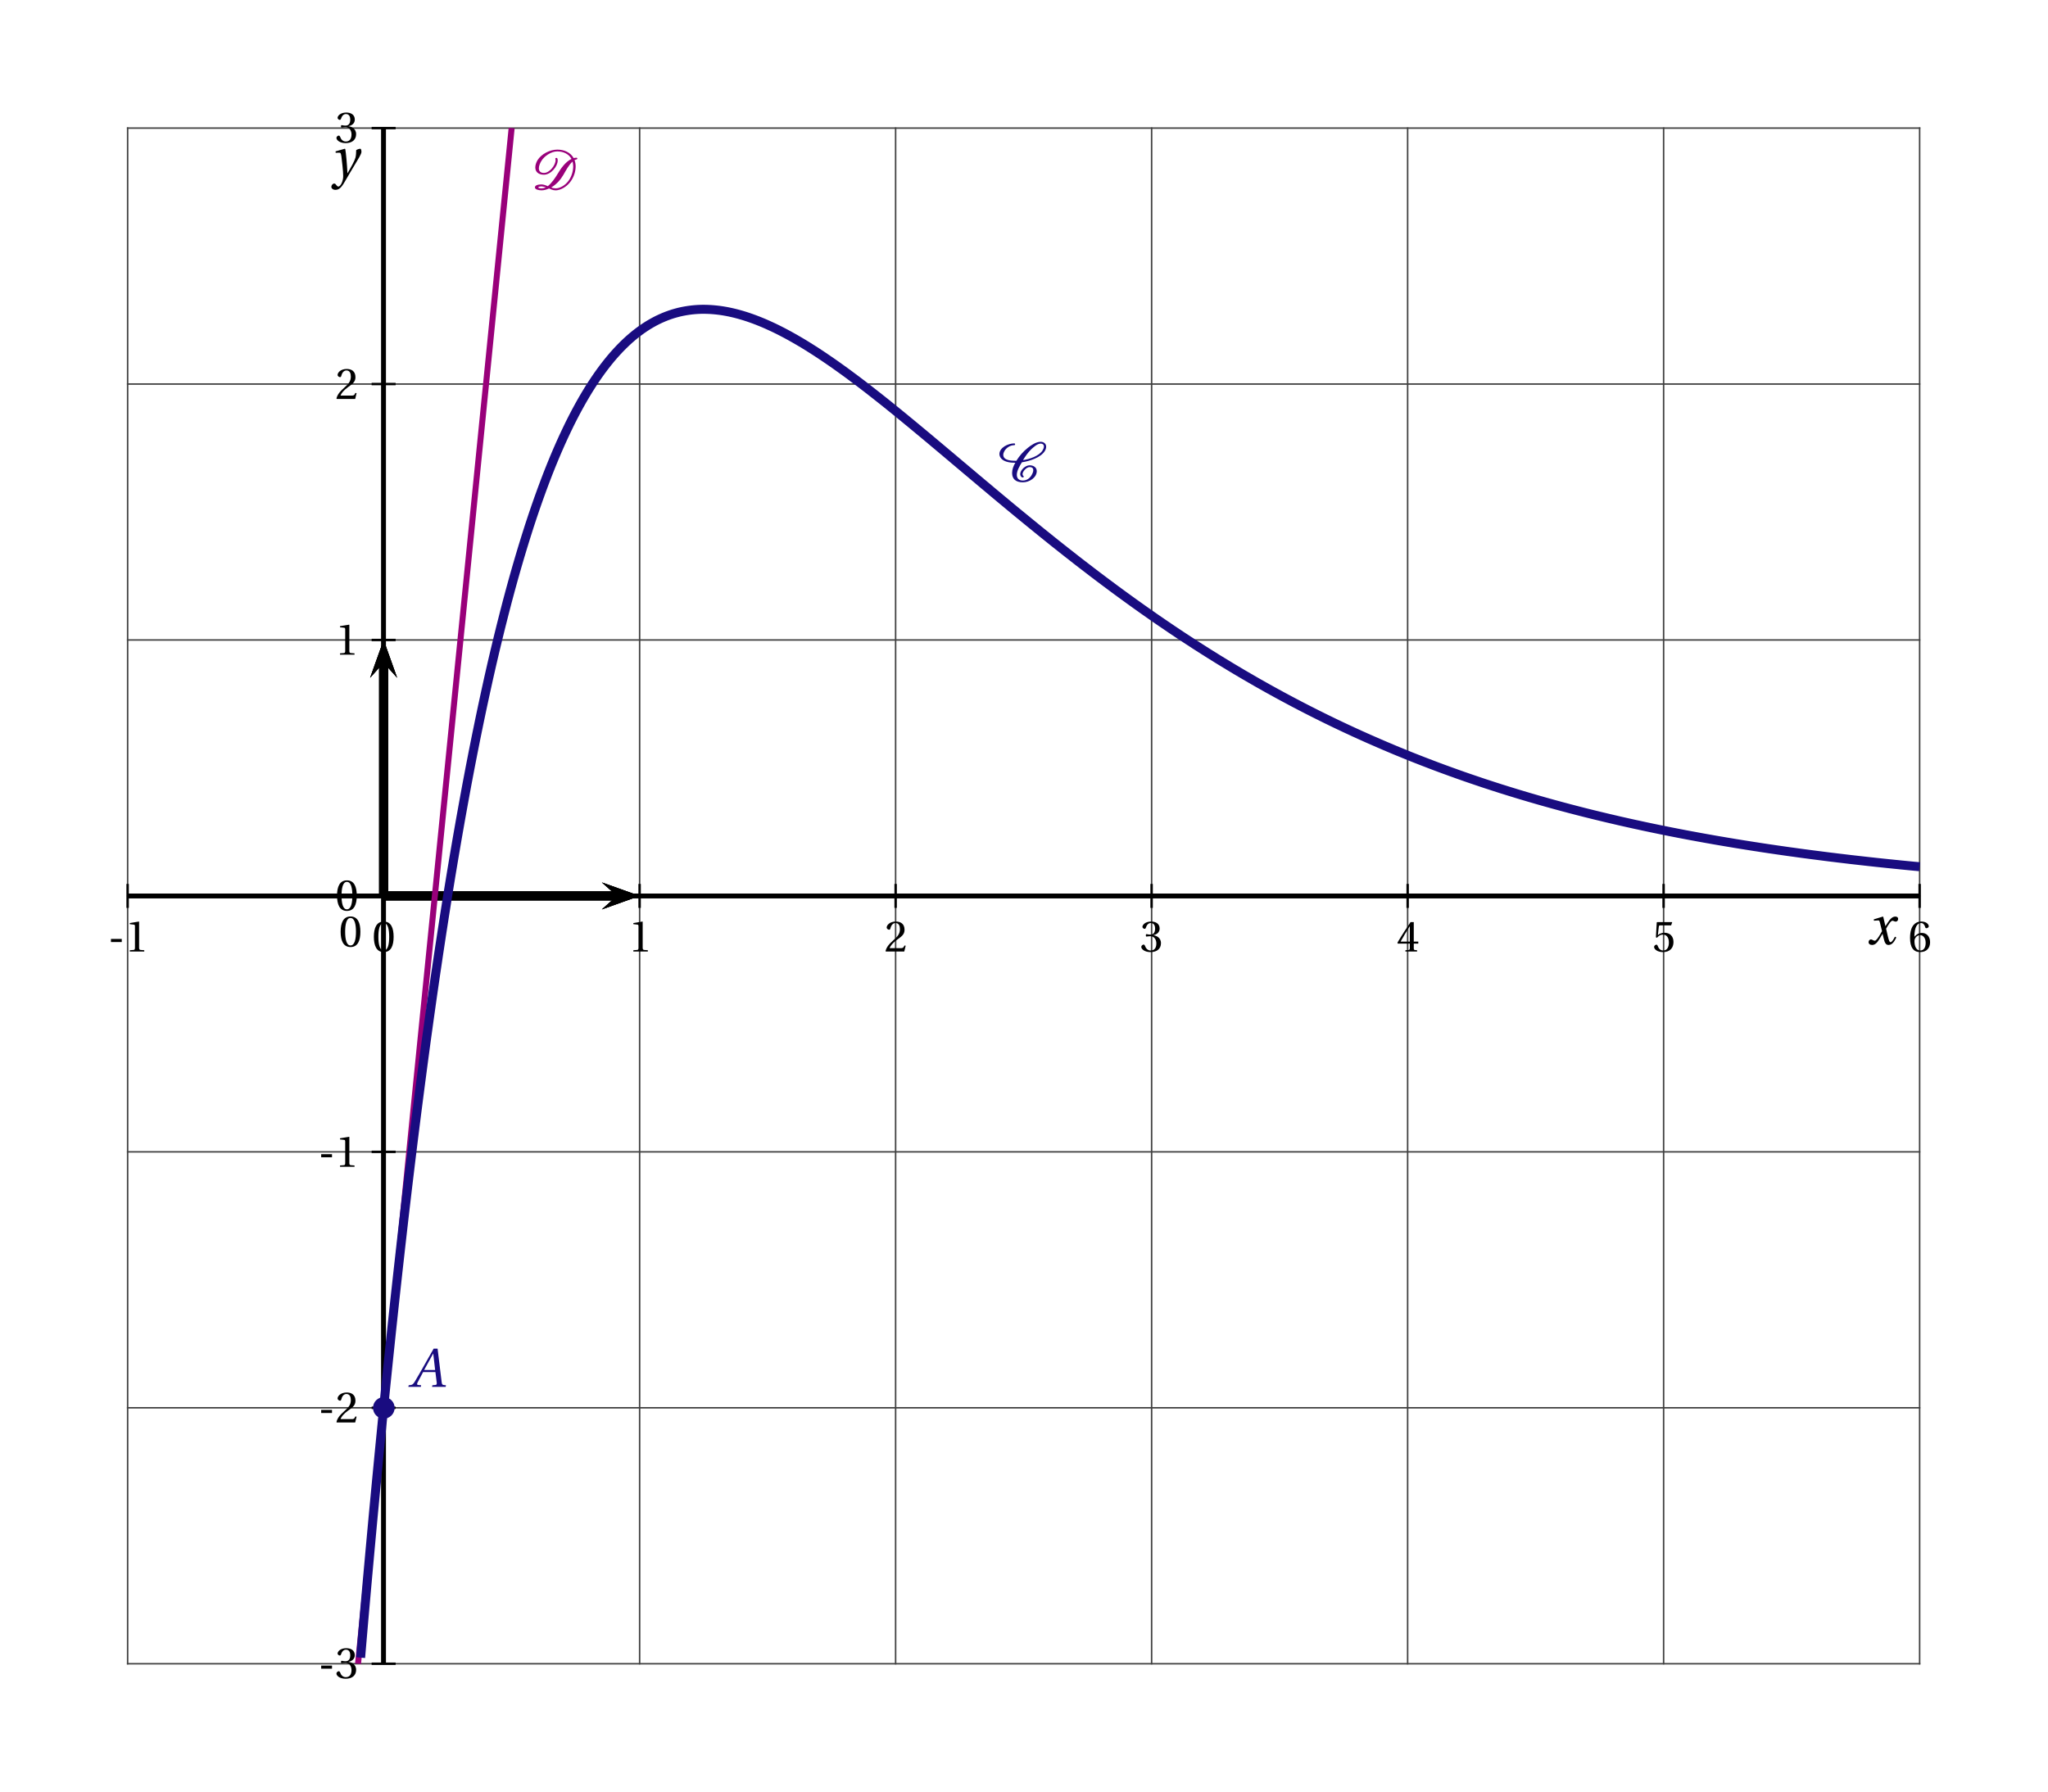<?xml version="1.0" encoding="UTF-8"?>
<svg xmlns="http://www.w3.org/2000/svg" xmlns:xlink="http://www.w3.org/1999/xlink" width="340.16" height="297.64" viewBox="0 0 340.16 297.64">
<defs>
<g>
<g id="glyph-0-0">
<path d="M 1.938 -4.734 C 2.641 -4.734 2.844 -3.641 2.844 -2.453 C 2.844 -1.25 2.641 -0.172 1.938 -0.172 C 1.25 -0.172 1.047 -1.25 1.047 -2.453 C 1.047 -3.641 1.25 -4.734 1.938 -4.734 Z M 1.938 -4.984 C 0.734 -4.984 0.297 -3.906 0.297 -2.453 C 0.297 -0.984 0.734 0.094 1.938 0.094 C 3.156 0.094 3.578 -0.984 3.578 -2.453 C 3.578 -3.906 3.156 -4.984 1.938 -4.984 Z M 1.938 -4.984 "/>
</g>
<g id="glyph-0-1">
<path d="M 3.203 0 L 3.203 -0.219 L 2.594 -0.266 C 2.438 -0.281 2.344 -0.344 2.344 -0.625 L 2.344 -4.938 L 2.312 -4.984 L 0.797 -4.734 L 0.797 -4.547 L 1.484 -4.469 C 1.609 -4.453 1.656 -4.391 1.656 -4.172 L 1.656 -0.625 C 1.656 -0.484 1.641 -0.391 1.594 -0.344 C 1.547 -0.297 1.5 -0.266 1.422 -0.266 L 0.797 -0.219 L 0.797 0 Z M 3.203 0 "/>
</g>
<g id="glyph-0-2">
<path d="M 3.547 -0.969 L 3.344 -1 C 3.188 -0.609 3.047 -0.562 2.75 -0.562 L 0.875 -0.562 C 1 -0.938 1.422 -1.453 2.109 -1.953 C 2.812 -2.469 3.359 -2.797 3.359 -3.609 C 3.359 -4.625 2.688 -4.984 1.906 -4.984 C 0.906 -4.984 0.391 -4.375 0.391 -4 C 0.391 -3.75 0.672 -3.625 0.797 -3.625 C 0.922 -3.625 0.969 -3.703 1 -3.828 C 1.125 -4.328 1.406 -4.734 1.859 -4.734 C 2.422 -4.734 2.594 -4.25 2.594 -3.719 C 2.594 -2.938 2.188 -2.484 1.547 -1.922 C 0.656 -1.141 0.344 -0.641 0.203 -0.078 L 0.266 0 L 3.312 0 Z M 3.547 -0.969 "/>
</g>
<g id="glyph-0-3">
<path d="M 0.953 -2.688 C 0.953 -2.562 0.984 -2.484 1.078 -2.484 C 1.172 -2.484 1.375 -2.547 1.719 -2.547 C 2.344 -2.547 2.703 -1.984 2.703 -1.344 C 2.703 -0.469 2.266 -0.172 1.75 -0.172 C 1.266 -0.172 0.953 -0.531 0.812 -0.953 C 0.766 -1.078 0.688 -1.156 0.594 -1.156 C 0.453 -1.156 0.203 -1.016 0.203 -0.75 C 0.203 -0.438 0.703 0.094 1.734 0.094 C 2.797 0.094 3.469 -0.453 3.469 -1.391 C 3.469 -2.359 2.625 -2.656 2.219 -2.703 L 2.219 -2.719 C 2.609 -2.797 3.25 -3.078 3.25 -3.812 C 3.25 -4.625 2.609 -4.984 1.828 -4.984 C 0.859 -4.984 0.391 -4.422 0.391 -4.109 C 0.391 -3.891 0.641 -3.766 0.75 -3.766 C 0.844 -3.766 0.906 -3.812 0.938 -3.906 C 1.094 -4.406 1.375 -4.734 1.781 -4.734 C 2.359 -4.734 2.5 -4.219 2.5 -3.797 C 2.5 -3.359 2.344 -2.812 1.719 -2.812 C 1.375 -2.812 1.172 -2.891 1.078 -2.891 C 0.984 -2.891 0.953 -2.812 0.953 -2.688 Z M 0.953 -2.688 "/>
</g>
<g id="glyph-0-4">
<path d="M 2.203 -1.312 L 2.203 -0.562 C 2.203 -0.312 2.125 -0.266 1.938 -0.25 L 1.469 -0.219 L 1.469 0 L 3.406 0 L 3.406 -0.219 L 3.078 -0.25 C 2.906 -0.266 2.859 -0.312 2.859 -0.562 L 2.859 -1.312 L 3.609 -1.312 L 3.609 -1.656 L 2.859 -1.656 L 2.859 -4.891 L 2.328 -4.891 C 1.641 -3.891 0.812 -2.609 0.141 -1.469 L 0.203 -1.312 Z M 0.672 -1.656 C 1.109 -2.453 1.625 -3.297 2.188 -4.188 L 2.203 -4.188 L 2.203 -1.656 Z M 0.672 -1.656 "/>
</g>
<g id="glyph-0-5">
<path d="M 3.125 -4.344 L 3.297 -4.844 L 3.266 -4.891 L 0.812 -4.891 L 0.734 -4.828 L 0.594 -2.375 L 0.766 -2.281 C 1.078 -2.641 1.375 -2.812 1.766 -2.812 C 2.25 -2.812 2.75 -2.469 2.75 -1.5 C 2.75 -0.734 2.453 -0.172 1.812 -0.172 C 1.297 -0.172 1.031 -0.547 0.891 -0.953 C 0.844 -1.062 0.781 -1.141 0.688 -1.141 C 0.531 -1.141 0.297 -0.984 0.297 -0.75 C 0.297 -0.406 0.812 0.094 1.766 0.094 C 2.969 0.094 3.516 -0.641 3.516 -1.578 C 3.516 -2.594 2.875 -3.125 2 -3.125 C 1.594 -3.125 1.172 -2.953 0.938 -2.734 L 0.922 -2.75 L 1.078 -4.125 C 1.109 -4.312 1.156 -4.344 1.297 -4.344 Z M 3.125 -4.344 "/>
</g>
<g id="glyph-0-6">
<path d="M 2 0.094 C 3.078 0.094 3.656 -0.578 3.656 -1.562 C 3.656 -2.562 3.016 -3.109 2.25 -3.094 C 1.703 -3.109 1.266 -2.703 1.062 -2.469 L 1.047 -2.469 C 1.062 -4.078 1.516 -4.734 2.172 -4.734 C 2.516 -4.734 2.75 -4.438 2.859 -4.016 C 2.875 -3.938 2.938 -3.875 3.047 -3.875 C 3.203 -3.875 3.438 -4 3.438 -4.203 C 3.438 -4.484 3.078 -4.984 2.203 -4.984 C 1.625 -4.984 1.203 -4.766 0.906 -4.406 C 0.578 -4.031 0.328 -3.328 0.328 -2.266 C 0.328 -0.688 0.891 0.094 2 0.094 Z M 2.016 -2.719 C 2.469 -2.719 2.922 -2.297 2.922 -1.453 C 2.922 -0.688 2.625 -0.172 2.016 -0.172 C 1.375 -0.172 1.062 -0.844 1.062 -1.734 C 1.062 -2.172 1.391 -2.719 2.016 -2.719 Z M 2.016 -2.719 "/>
</g>
<g id="glyph-0-7">
<path d="M 0.547 -2.094 L 0.547 -1.578 L 2.344 -1.578 L 2.344 -2.094 Z M 0.547 -2.094 "/>
</g>
<g id="glyph-1-0">
<path d="M 4.656 -1.266 C 4.438 -0.859 4.188 -0.359 3.922 -0.359 C 3.75 -0.359 3.672 -0.578 3.469 -1.391 L 3.188 -2.594 C 3.516 -3.188 3.984 -3.922 4.25 -3.922 C 4.328 -3.922 4.406 -3.891 4.5 -3.844 C 4.594 -3.812 4.688 -3.766 4.797 -3.766 C 5 -3.766 5.188 -3.969 5.188 -4.203 C 5.188 -4.5 4.984 -4.609 4.719 -4.609 C 4.234 -4.609 3.828 -4.172 3.5 -3.656 L 3.094 -3.031 L 3.078 -3.031 L 2.719 -4.562 L 2.656 -4.609 L 1.141 -4.141 L 1.172 -3.922 L 1.859 -3.969 C 2.031 -3.984 2.094 -3.938 2.188 -3.516 L 2.516 -2.188 L 2.266 -1.75 C 1.875 -1.078 1.531 -0.594 1.312 -0.594 C 1.219 -0.594 1.125 -0.641 1.047 -0.672 C 0.953 -0.719 0.828 -0.812 0.672 -0.812 C 0.438 -0.812 0.281 -0.578 0.281 -0.359 C 0.281 -0.094 0.5 0.109 0.875 0.109 C 1.5 0.109 1.859 -0.516 2.234 -1.125 L 2.594 -1.734 L 2.609 -1.734 L 2.781 -1.016 C 2.953 -0.281 3.125 0.109 3.594 0.109 C 4.266 0.109 4.609 -0.578 4.891 -1.141 Z M 4.656 -1.266 "/>
</g>
<g id="glyph-1-1">
<path d="M 0.656 -4.172 L 0.672 -3.938 L 1.297 -3.953 C 1.5 -3.969 1.547 -3.812 1.625 -3.328 C 1.719 -2.609 1.922 -0.859 1.922 -0.125 C 1.922 0.156 1.906 0.531 1.703 1.016 C 1.547 1.406 1.297 1.672 1.125 1.672 C 0.984 1.672 0.875 1.562 0.75 1.391 C 0.641 1.234 0.562 1.172 0.422 1.172 C 0.188 1.172 -0.047 1.453 -0.047 1.719 C -0.047 1.969 0.219 2.219 0.625 2.219 C 1.406 2.219 1.75 1.641 2.547 0.25 C 2.734 -0.062 3.281 -1.031 3.859 -1.969 C 4.375 -2.828 4.953 -3.719 4.953 -4.094 C 4.953 -4.406 4.859 -4.609 4.781 -4.609 C 4.609 -4.609 4.297 -4.531 4.078 -4.375 C 4.078 -4.047 4.062 -3.5 3.953 -3.109 C 3.812 -2.594 3.266 -1.609 2.656 -0.562 L 2.625 -0.562 C 2.562 -1.969 2.391 -3.891 2.266 -4.562 L 2.188 -4.609 Z M 0.656 -4.172 "/>
</g>
<g id="glyph-1-2">
<path d="M 5.984 0 L 6.031 -0.266 L 5.688 -0.297 C 5.406 -0.328 5.359 -0.453 5.312 -0.828 L 4.641 -6.344 L 3.984 -6.344 L 2.453 -3.641 C 1.984 -2.828 1.219 -1.453 0.875 -0.906 C 0.594 -0.438 0.438 -0.328 0.141 -0.297 L -0.156 -0.266 L -0.219 0 L 1.859 0 L 1.906 -0.266 L 1.406 -0.312 C 1.219 -0.328 1.203 -0.453 1.281 -0.656 C 1.594 -1.234 1.891 -1.828 2.234 -2.453 L 4.281 -2.453 L 4.5 -0.672 C 4.516 -0.406 4.453 -0.328 4.266 -0.312 L 3.781 -0.266 L 3.719 0 Z M 4.234 -2.797 L 2.406 -2.797 C 2.891 -3.703 3.406 -4.609 3.891 -5.5 L 3.922 -5.5 Z M 4.234 -2.797 "/>
</g>
<g id="glyph-2-0">
<path d="M -1.797 0 C -1.797 0.984 -0.984 1.797 0 1.797 C 0.984 1.797 1.797 0.984 1.797 0 C 1.797 -0.984 0.984 -1.797 0 -1.797 C -0.984 -1.797 -1.797 -0.984 -1.797 0 Z M -1.797 0 "/>
</g>
<g id="glyph-3-0">
<path d="M 6.844 -4.891 C 6.984 -4.953 7.312 -4.969 7.312 -5.141 C 7.312 -5.219 7.25 -5.281 7.156 -5.281 C 7.016 -5.281 6.844 -5.25 6.703 -5.219 C 6.156 -6.172 5.125 -6.625 3.984 -6.625 C 2.75 -6.625 1.328 -5.891 0.703 -4.875 C 0.5 -4.531 0.328 -4.078 0.328 -3.672 C 0.328 -2.875 0.922 -2.453 1.766 -2.453 C 2.906 -2.453 4.047 -3.828 4.047 -4.797 C 4.047 -4.922 4.047 -5.25 3.859 -5.25 C 3.766 -5.25 3.656 -5.219 3.656 -5.141 C 3.656 -5.047 3.703 -4.969 3.703 -4.891 C 3.703 -4.062 2.719 -2.75 1.766 -2.75 C 1.219 -2.75 0.922 -3.031 0.922 -3.516 C 0.922 -3.938 1.125 -4.391 1.344 -4.75 C 1.828 -5.547 2.953 -6.328 3.984 -6.328 C 4.969 -6.328 5.875 -5.922 6.344 -5.078 C 5.344 -4.609 4.562 -3.484 4.047 -2.609 C 3.641 -1.922 3.031 -1.047 2.406 -0.547 C 2.109 -0.688 1.672 -0.844 1.359 -0.844 C 0.828 -0.844 0.266 -0.719 0.266 -0.344 C 0.266 -0.016 0.844 0.141 1.375 0.141 C 1.766 0.141 2.234 0.016 2.609 -0.172 C 2.891 -0.062 3.203 0.141 3.703 0.141 C 3.969 0.141 4.219 0.078 4.453 0 C 6.109 -0.609 7.031 -2.312 7.031 -3.859 C 7.031 -4.203 6.969 -4.562 6.844 -4.891 Z M 6.516 -4.641 C 6.578 -4.391 6.625 -4.125 6.625 -3.859 C 6.625 -3.125 6.391 -2.156 5.812 -1.391 C 5.281 -0.703 4.453 -0.188 3.703 -0.188 C 3.469 -0.188 3.172 -0.25 2.984 -0.344 C 3.875 -0.875 4.531 -1.625 5.016 -2.469 C 5.453 -3.219 5.859 -4.031 6.516 -4.641 Z M 1.281 -0.516 C 1.531 -0.516 1.859 -0.438 2.078 -0.359 C 1.938 -0.266 1.547 -0.188 1.391 -0.188 C 1.156 -0.188 0.828 -0.234 0.828 -0.344 C 0.828 -0.469 1.172 -0.516 1.281 -0.516 Z M 1.281 -0.516 "/>
</g>
<g id="glyph-3-1">
<path d="M 4.031 -3.219 C 5.312 -3.406 7.156 -4 7.828 -5.078 C 7.969 -5.297 8.062 -5.562 8.062 -5.812 C 8.062 -6.297 7.672 -6.625 7.156 -6.625 C 6.375 -6.625 5.562 -6.062 5 -5.609 C 4.234 -5 3.609 -4.266 3.109 -3.469 C 2.281 -3.469 0.938 -3.5 0.938 -4.469 C 0.938 -4.672 1.016 -4.875 1.125 -5.078 C 1.438 -5.625 2.078 -6.062 2.766 -6.062 C 2.859 -6.062 2.906 -6.141 2.906 -6.219 C 2.906 -6.297 2.844 -6.359 2.766 -6.359 C 1.734 -6.359 0.297 -5.656 0.297 -4.578 C 0.297 -4.266 0.469 -3.938 0.719 -3.719 C 1.297 -3.234 2.172 -3.141 2.938 -3.141 C 2.625 -2.609 2.406 -2.047 2.406 -1.438 C 2.406 -0.438 3.031 0.109 4.188 0.109 C 5.312 0.109 6.5 -0.703 6.5 -1.75 C 6.5 -2.359 5.969 -2.719 5.312 -2.719 C 4.594 -2.719 3.75 -1.906 3.75 -1.25 C 3.75 -1.062 3.891 -0.703 4.172 -0.703 C 4.234 -0.703 4.344 -0.75 4.344 -0.828 C 4.344 -0.953 4.141 -0.969 4.141 -1.25 C 4.141 -1.703 4.797 -2.422 5.312 -2.422 C 5.688 -2.422 5.922 -2.266 5.922 -1.906 C 5.922 -1.594 5.766 -1.297 5.609 -1.031 C 5.312 -0.547 4.828 -0.188 4.188 -0.188 C 3.531 -0.188 3.188 -0.547 3.188 -1.141 C 3.188 -1.828 3.672 -2.625 4.031 -3.219 Z M 7.156 -6.328 C 7.469 -6.328 7.688 -6.141 7.688 -5.844 C 7.688 -5.625 7.578 -5.391 7.469 -5.203 C 6.922 -4.281 5.297 -3.734 4.219 -3.578 C 4.609 -4.234 5.047 -4.859 5.609 -5.406 C 5.969 -5.734 6.609 -6.328 7.156 -6.328 Z M 7.156 -6.328 "/>
</g>
</g>
</defs>
<path fill="none" stroke-width="2.491" stroke-linecap="square" stroke-linejoin="miter" stroke="rgb(25%, 25%, 25%)" stroke-opacity="1" stroke-miterlimit="10" d="M 211.992 212.416 L 211.992 2763.588 " transform="matrix(0.1, 0, 0, -0.1, 0, 297.64)"/>
<path fill="none" stroke-width="2.491" stroke-linecap="square" stroke-linejoin="miter" stroke="rgb(25%, 25%, 25%)" stroke-opacity="1" stroke-miterlimit="10" d="M 637.188 212.416 L 637.188 2763.588 " transform="matrix(0.1, 0, 0, -0.1, 0, 297.64)"/>
<path fill="none" stroke-width="2.491" stroke-linecap="square" stroke-linejoin="miter" stroke="rgb(25%, 25%, 25%)" stroke-opacity="1" stroke-miterlimit="10" d="M 1062.383 212.416 L 1062.383 2763.588 " transform="matrix(0.1, 0, 0, -0.1, 0, 297.64)"/>
<path fill="none" stroke-width="2.491" stroke-linecap="square" stroke-linejoin="miter" stroke="rgb(25%, 25%, 25%)" stroke-opacity="1" stroke-miterlimit="10" d="M 1487.578 212.416 L 1487.578 2763.588 " transform="matrix(0.1, 0, 0, -0.1, 0, 297.64)"/>
<path fill="none" stroke-width="2.491" stroke-linecap="square" stroke-linejoin="miter" stroke="rgb(25%, 25%, 25%)" stroke-opacity="1" stroke-miterlimit="10" d="M 1912.773 212.416 L 1912.773 2763.588 " transform="matrix(0.1, 0, 0, -0.1, 0, 297.64)"/>
<path fill="none" stroke-width="2.491" stroke-linecap="square" stroke-linejoin="miter" stroke="rgb(25%, 25%, 25%)" stroke-opacity="1" stroke-miterlimit="10" d="M 2338.008 212.416 L 2338.008 2763.588 " transform="matrix(0.1, 0, 0, -0.1, 0, 297.64)"/>
<path fill="none" stroke-width="2.491" stroke-linecap="square" stroke-linejoin="miter" stroke="rgb(25%, 25%, 25%)" stroke-opacity="1" stroke-miterlimit="10" d="M 2763.164 212.416 L 2763.164 2763.588 " transform="matrix(0.1, 0, 0, -0.1, 0, 297.64)"/>
<path fill="none" stroke-width="2.491" stroke-linecap="square" stroke-linejoin="miter" stroke="rgb(25%, 25%, 25%)" stroke-opacity="1" stroke-miterlimit="10" d="M 3188.398 212.416 L 3188.398 2763.588 " transform="matrix(0.1, 0, 0, -0.1, 0, 297.64)"/>
<path fill="none" stroke-width="2.491" stroke-linecap="square" stroke-linejoin="miter" stroke="rgb(25%, 25%, 25%)" stroke-opacity="1" stroke-miterlimit="10" d="M 211.992 212.416 L 3188.398 212.416 " transform="matrix(0.1, 0, 0, -0.1, 0, 297.64)"/>
<path fill="none" stroke-width="2.491" stroke-linecap="square" stroke-linejoin="miter" stroke="rgb(25%, 25%, 25%)" stroke-opacity="1" stroke-miterlimit="10" d="M 211.992 637.611 L 3188.398 637.611 " transform="matrix(0.1, 0, 0, -0.1, 0, 297.64)"/>
<path fill="none" stroke-width="2.491" stroke-linecap="square" stroke-linejoin="miter" stroke="rgb(25%, 25%, 25%)" stroke-opacity="1" stroke-miterlimit="10" d="M 211.992 1062.806 L 3188.398 1062.806 " transform="matrix(0.1, 0, 0, -0.1, 0, 297.64)"/>
<path fill="none" stroke-width="2.491" stroke-linecap="square" stroke-linejoin="miter" stroke="rgb(25%, 25%, 25%)" stroke-opacity="1" stroke-miterlimit="10" d="M 211.992 1488.002 L 3188.398 1488.002 " transform="matrix(0.1, 0, 0, -0.1, 0, 297.64)"/>
<path fill="none" stroke-width="2.491" stroke-linecap="square" stroke-linejoin="miter" stroke="rgb(25%, 25%, 25%)" stroke-opacity="1" stroke-miterlimit="10" d="M 211.992 1913.197 L 3188.398 1913.197 " transform="matrix(0.1, 0, 0, -0.1, 0, 297.64)"/>
<path fill="none" stroke-width="2.491" stroke-linecap="square" stroke-linejoin="miter" stroke="rgb(25%, 25%, 25%)" stroke-opacity="1" stroke-miterlimit="10" d="M 211.992 2338.392 L 3188.398 2338.392 " transform="matrix(0.1, 0, 0, -0.1, 0, 297.64)"/>
<path fill="none" stroke-width="2.491" stroke-linecap="square" stroke-linejoin="miter" stroke="rgb(25%, 25%, 25%)" stroke-opacity="1" stroke-miterlimit="10" d="M 211.992 2763.588 L 3188.398 2763.588 " transform="matrix(0.1, 0, 0, -0.1, 0, 297.64)"/>
<path fill="none" stroke-width="7.472" stroke-linecap="butt" stroke-linejoin="miter" stroke="rgb(0%, 0%, 0%)" stroke-opacity="1" stroke-miterlimit="10" d="M 211.992 1488.002 L 3188.398 1488.002 " transform="matrix(0.1, 0, 0, -0.1, 0, 297.64)"/>
<path fill="none" stroke-width="3.985" stroke-linecap="butt" stroke-linejoin="miter" stroke="rgb(0%, 0%, 0%)" stroke-opacity="1" stroke-miterlimit="10" d="M 637.188 1468.08 L 637.188 1507.923 " transform="matrix(0.1, 0, 0, -0.1, 0, 297.64)"/>
<path fill="none" stroke-width="3.985" stroke-linecap="butt" stroke-linejoin="miter" stroke="rgb(0%, 0%, 0%)" stroke-opacity="1" stroke-miterlimit="10" d="M 1062.383 1468.08 L 1062.383 1507.923 " transform="matrix(0.1, 0, 0, -0.1, 0, 297.64)"/>
<path fill="none" stroke-width="3.985" stroke-linecap="butt" stroke-linejoin="miter" stroke="rgb(0%, 0%, 0%)" stroke-opacity="1" stroke-miterlimit="10" d="M 1487.578 1468.08 L 1487.578 1507.923 " transform="matrix(0.1, 0, 0, -0.1, 0, 297.64)"/>
<path fill="none" stroke-width="3.985" stroke-linecap="butt" stroke-linejoin="miter" stroke="rgb(0%, 0%, 0%)" stroke-opacity="1" stroke-miterlimit="10" d="M 1912.773 1468.08 L 1912.773 1507.923 " transform="matrix(0.1, 0, 0, -0.1, 0, 297.64)"/>
<path fill="none" stroke-width="3.985" stroke-linecap="butt" stroke-linejoin="miter" stroke="rgb(0%, 0%, 0%)" stroke-opacity="1" stroke-miterlimit="10" d="M 2338.008 1468.08 L 2338.008 1507.923 " transform="matrix(0.1, 0, 0, -0.1, 0, 297.64)"/>
<path fill="none" stroke-width="3.985" stroke-linecap="butt" stroke-linejoin="miter" stroke="rgb(0%, 0%, 0%)" stroke-opacity="1" stroke-miterlimit="10" d="M 2763.164 1468.08 L 2763.164 1507.923 " transform="matrix(0.1, 0, 0, -0.1, 0, 297.64)"/>
<path fill="none" stroke-width="3.985" stroke-linecap="butt" stroke-linejoin="miter" stroke="rgb(0%, 0%, 0%)" stroke-opacity="1" stroke-miterlimit="10" d="M 3188.398 1468.08 L 3188.398 1507.923 " transform="matrix(0.1, 0, 0, -0.1, 0, 297.64)"/>
<path fill="none" stroke-width="3.985" stroke-linecap="butt" stroke-linejoin="miter" stroke="rgb(0%, 0%, 0%)" stroke-opacity="1" stroke-miterlimit="10" d="M 637.188 1468.08 L 637.188 1507.923 " transform="matrix(0.1, 0, 0, -0.1, 0, 297.64)"/>
<path fill="none" stroke-width="3.985" stroke-linecap="butt" stroke-linejoin="miter" stroke="rgb(0%, 0%, 0%)" stroke-opacity="1" stroke-miterlimit="10" d="M 211.992 1468.08 L 211.992 1507.923 " transform="matrix(0.1, 0, 0, -0.1, 0, 297.64)"/>
<path fill="none" stroke-width="7.472" stroke-linecap="butt" stroke-linejoin="miter" stroke="rgb(0%, 0%, 0%)" stroke-opacity="1" stroke-miterlimit="10" d="M 637.188 212.416 L 637.188 2763.588 " transform="matrix(0.1, 0, 0, -0.1, 0, 297.64)"/>
<path fill="none" stroke-width="7.472" stroke-linecap="butt" stroke-linejoin="miter" stroke="rgb(0%, 0%, 0%)" stroke-opacity="1" stroke-miterlimit="10" d="M 211.992 1488.002 L 3188.398 1488.002 " transform="matrix(0.1, 0, 0, -0.1, 0, 297.64)"/>
<path fill="none" stroke-width="7.472" stroke-linecap="butt" stroke-linejoin="miter" stroke="rgb(0%, 0%, 0%)" stroke-opacity="1" stroke-miterlimit="10" d="M 637.188 212.416 L 637.188 2763.588 " transform="matrix(0.1, 0, 0, -0.1, 0, 297.64)"/>
<path fill="none" stroke-width="3.985" stroke-linecap="butt" stroke-linejoin="miter" stroke="rgb(0%, 0%, 0%)" stroke-opacity="1" stroke-miterlimit="10" d="M 617.266 1488.002 L 657.109 1488.002 " transform="matrix(0.1, 0, 0, -0.1, 0, 297.64)"/>
<path fill="none" stroke-width="3.985" stroke-linecap="butt" stroke-linejoin="miter" stroke="rgb(0%, 0%, 0%)" stroke-opacity="1" stroke-miterlimit="10" d="M 617.266 1913.197 L 657.109 1913.197 " transform="matrix(0.1, 0, 0, -0.1, 0, 297.64)"/>
<path fill="none" stroke-width="3.985" stroke-linecap="butt" stroke-linejoin="miter" stroke="rgb(0%, 0%, 0%)" stroke-opacity="1" stroke-miterlimit="10" d="M 617.266 2338.392 L 657.109 2338.392 " transform="matrix(0.1, 0, 0, -0.1, 0, 297.64)"/>
<path fill="none" stroke-width="3.985" stroke-linecap="butt" stroke-linejoin="miter" stroke="rgb(0%, 0%, 0%)" stroke-opacity="1" stroke-miterlimit="10" d="M 617.266 2763.588 L 657.109 2763.588 " transform="matrix(0.1, 0, 0, -0.1, 0, 297.64)"/>
<path fill="none" stroke-width="3.985" stroke-linecap="butt" stroke-linejoin="miter" stroke="rgb(0%, 0%, 0%)" stroke-opacity="1" stroke-miterlimit="10" d="M 617.266 1488.002 L 657.109 1488.002 " transform="matrix(0.1, 0, 0, -0.1, 0, 297.64)"/>
<path fill="none" stroke-width="3.985" stroke-linecap="butt" stroke-linejoin="miter" stroke="rgb(0%, 0%, 0%)" stroke-opacity="1" stroke-miterlimit="10" d="M 617.266 1062.806 L 657.109 1062.806 " transform="matrix(0.1, 0, 0, -0.1, 0, 297.64)"/>
<path fill="none" stroke-width="3.985" stroke-linecap="butt" stroke-linejoin="miter" stroke="rgb(0%, 0%, 0%)" stroke-opacity="1" stroke-miterlimit="10" d="M 617.266 637.611 L 657.109 637.611 " transform="matrix(0.1, 0, 0, -0.1, 0, 297.64)"/>
<path fill="none" stroke-width="3.985" stroke-linecap="butt" stroke-linejoin="miter" stroke="rgb(0%, 0%, 0%)" stroke-opacity="1" stroke-miterlimit="10" d="M 617.266 212.416 L 657.109 212.416 " transform="matrix(0.1, 0, 0, -0.1, 0, 297.64)"/>
<path fill="none" stroke-width="7.472" stroke-linecap="butt" stroke-linejoin="miter" stroke="rgb(0%, 0%, 0%)" stroke-opacity="1" stroke-miterlimit="10" d="M 637.188 212.416 L 637.188 2763.588 " transform="matrix(0.1, 0, 0, -0.1, 0, 297.64)"/>
<path fill="none" stroke-width="7.472" stroke-linecap="butt" stroke-linejoin="miter" stroke="rgb(0%, 0%, 0%)" stroke-opacity="1" stroke-miterlimit="10" d="M 211.992 1488.002 L 3188.398 1488.002 " transform="matrix(0.1, 0, 0, -0.1, 0, 297.64)"/>
<g fill="rgb(0%, 0%, 0%)" fill-opacity="1">
<use xlink:href="#glyph-0-0" x="61.8" y="158.08"/>
</g>
<g fill="rgb(0%, 0%, 0%)" fill-opacity="1">
<use xlink:href="#glyph-0-1" x="104.4" y="158.08"/>
</g>
<g fill="rgb(0%, 0%, 0%)" fill-opacity="1">
<use xlink:href="#glyph-0-2" x="146.88" y="158.08"/>
</g>
<g fill="rgb(0%, 0%, 0%)" fill-opacity="1">
<use xlink:href="#glyph-0-3" x="189.36" y="158.08"/>
</g>
<g fill="rgb(0%, 0%, 0%)" fill-opacity="1">
<use xlink:href="#glyph-0-4" x="231.96" y="158.08"/>
</g>
<g fill="rgb(0%, 0%, 0%)" fill-opacity="1">
<use xlink:href="#glyph-0-5" x="274.44" y="158.08"/>
</g>
<g fill="rgb(0%, 0%, 0%)" fill-opacity="1">
<use xlink:href="#glyph-0-6" x="316.92" y="158.08"/>
</g>
<g fill="rgb(0%, 0%, 0%)" fill-opacity="1">
<use xlink:href="#glyph-0-7" x="17.88" y="158.08"/>
</g>
<g fill="rgb(0%, 0%, 0%)" fill-opacity="1">
<use xlink:href="#glyph-0-1" x="20.76" y="158.08"/>
</g>
<g fill="rgb(0%, 0%, 0%)" fill-opacity="1">
<use xlink:href="#glyph-0-0" x="55.68" y="151.24"/>
</g>
<g fill="rgb(0%, 0%, 0%)" fill-opacity="1">
<use xlink:href="#glyph-0-7" x="52.8" y="193.84"/>
</g>
<g fill="rgb(0%, 0%, 0%)" fill-opacity="1">
<use xlink:href="#glyph-0-1" x="55.68" y="193.84"/>
</g>
<g fill="rgb(0%, 0%, 0%)" fill-opacity="1">
<use xlink:href="#glyph-0-7" x="52.8" y="236.32"/>
</g>
<g fill="rgb(0%, 0%, 0%)" fill-opacity="1">
<use xlink:href="#glyph-0-2" x="55.68" y="236.32"/>
</g>
<g fill="rgb(0%, 0%, 0%)" fill-opacity="1">
<use xlink:href="#glyph-0-7" x="52.8" y="278.8"/>
</g>
<g fill="rgb(0%, 0%, 0%)" fill-opacity="1">
<use xlink:href="#glyph-0-3" x="55.68" y="278.8"/>
</g>
<g fill="rgb(0%, 0%, 0%)" fill-opacity="1">
<use xlink:href="#glyph-0-1" x="55.68" y="108.76"/>
</g>
<g fill="rgb(0%, 0%, 0%)" fill-opacity="1">
<use xlink:href="#glyph-0-2" x="55.68" y="66.28"/>
</g>
<g fill="rgb(0%, 0%, 0%)" fill-opacity="1">
<use xlink:href="#glyph-0-3" x="55.68" y="23.68"/>
</g>
<path fill-rule="nonzero" fill="rgb(0%, 0%, 0%)" fill-opacity="1" d="M 99.965 151.082 L 106.238 148.84 L 99.965 146.598 L 102.473 148.84 "/>
<path fill="none" stroke-width="14.944" stroke-linecap="butt" stroke-linejoin="miter" stroke="rgb(0%, 0%, 0%)" stroke-opacity="1" stroke-miterlimit="10" d="M 637.188 1488.002 L 1024.727 1488.002 " transform="matrix(0.1, 0, 0, -0.1, 0, 297.64)"/>
<path fill="none" stroke-width="3.985" stroke-linecap="butt" stroke-linejoin="miter" stroke="rgb(0%, 0%, 0%)" stroke-opacity="1" stroke-miterlimit="10" d="M 637.188 1468.08 L 637.188 1507.923 " transform="matrix(0.1, 0, 0, -0.1, 0, 297.64)"/>
<path fill="none" stroke-width="3.985" stroke-linecap="butt" stroke-linejoin="miter" stroke="rgb(0%, 0%, 0%)" stroke-opacity="1" stroke-miterlimit="10" d="M 637.188 1468.08 L 637.188 1507.923 " transform="matrix(0.1, 0, 0, -0.1, 0, 297.64)"/>
<path fill-rule="nonzero" fill="rgb(0%, 0%, 0%)" fill-opacity="1" d="M 65.961 112.598 L 63.719 106.32 L 61.477 112.598 L 63.719 110.086 "/>
<path fill="none" stroke-width="14.944" stroke-linecap="butt" stroke-linejoin="miter" stroke="rgb(0%, 0%, 0%)" stroke-opacity="1" stroke-miterlimit="10" d="M 637.188 1488.002 L 637.188 1875.541 " transform="matrix(0.1, 0, 0, -0.1, 0, 297.64)"/>
<path fill-rule="nonzero" fill="rgb(0%, 0%, 0%)" fill-opacity="1" d="M 99.965 151.082 L 106.238 148.84 L 99.965 146.598 L 102.473 148.84 "/>
<path fill="none" stroke-width="14.944" stroke-linecap="butt" stroke-linejoin="miter" stroke="rgb(0%, 0%, 0%)" stroke-opacity="1" stroke-miterlimit="10" d="M 637.188 1488.002 L 1024.727 1488.002 " transform="matrix(0.1, 0, 0, -0.1, 0, 297.64)"/>
<path fill-rule="nonzero" fill="rgb(0%, 0%, 0%)" fill-opacity="1" d="M 65.961 112.598 L 63.719 106.32 L 61.477 112.598 L 63.719 110.086 "/>
<path fill="none" stroke-width="14.944" stroke-linecap="butt" stroke-linejoin="miter" stroke="rgb(0%, 0%, 0%)" stroke-opacity="1" stroke-miterlimit="10" d="M 637.188 1488.002 L 637.188 1875.541 " transform="matrix(0.1, 0, 0, -0.1, 0, 297.64)"/>
<path fill="none" stroke-width="3.985" stroke-linecap="butt" stroke-linejoin="miter" stroke="rgb(0%, 0%, 0%)" stroke-opacity="1" stroke-miterlimit="10" d="M 617.266 1488.002 L 657.109 1488.002 " transform="matrix(0.1, 0, 0, -0.1, 0, 297.64)"/>
<path fill="none" stroke-width="3.985" stroke-linecap="butt" stroke-linejoin="miter" stroke="rgb(0%, 0%, 0%)" stroke-opacity="1" stroke-miterlimit="10" d="M 617.266 1488.002 L 657.109 1488.002 " transform="matrix(0.1, 0, 0, -0.1, 0, 297.64)"/>
<path fill-rule="nonzero" fill="rgb(0%, 0%, 0%)" fill-opacity="1" d="M 65.961 112.598 L 63.719 106.32 L 61.477 112.598 L 63.719 110.086 "/>
<path fill="none" stroke-width="14.944" stroke-linecap="butt" stroke-linejoin="miter" stroke="rgb(0%, 0%, 0%)" stroke-opacity="1" stroke-miterlimit="10" d="M 637.188 1488.002 L 637.188 1875.541 " transform="matrix(0.1, 0, 0, -0.1, 0, 297.64)"/>
<path fill-rule="nonzero" fill="rgb(0%, 0%, 0%)" fill-opacity="1" d="M 99.965 151.082 L 106.238 148.84 L 99.965 146.598 L 102.473 148.84 "/>
<path fill="none" stroke-width="14.944" stroke-linecap="butt" stroke-linejoin="miter" stroke="rgb(0%, 0%, 0%)" stroke-opacity="1" stroke-miterlimit="10" d="M 637.188 1488.002 L 1024.727 1488.002 " transform="matrix(0.1, 0, 0, -0.1, 0, 297.64)"/>
<g fill="rgb(0%, 0%, 0%)" fill-opacity="1">
<use xlink:href="#glyph-0-0" x="56.28" y="157.24"/>
</g>
<g fill="rgb(0%, 0%, 0%)" fill-opacity="1">
<use xlink:href="#glyph-1-0" x="310.078" y="156.88"/>
</g>
<g fill="rgb(0%, 0%, 0%)" fill-opacity="1">
<use xlink:href="#glyph-1-1" x="55.08" y="29.321"/>
</g>
<path fill="none" stroke-width="9.963" stroke-linecap="butt" stroke-linejoin="miter" stroke="rgb(59.959%, 0%, 47.997%)" stroke-opacity="1" stroke-miterlimit="10" d="M 594.688 212.416 L 849.805 2763.588 " transform="matrix(0.1, 0, 0, -0.1, 0, 297.64)"/>
<path fill="none" stroke-width="14.944" stroke-linecap="butt" stroke-linejoin="miter" stroke="rgb(10.01%, 4.999%, 50%)" stroke-opacity="1" stroke-miterlimit="10" d="M 598.945 222.533 L 604.102 282.767 L 609.297 341.712 L 614.492 399.408 L 619.688 455.892 L 624.883 511.127 L 630.078 565.189 L 635.273 618.08 L 640.43 669.837 L 645.625 720.462 L 650.82 769.994 L 656.016 818.431 L 661.211 865.775 L 666.406 912.064 L 671.562 957.337 L 676.758 1001.634 L 681.953 1044.877 L 687.148 1087.181 L 692.344 1128.509 L 697.539 1168.861 L 702.734 1208.353 L 707.891 1246.908 L 713.086 1284.525 L 718.281 1321.322 L 723.477 1357.22 L 728.672 1392.298 L 733.867 1426.517 L 739.062 1459.955 L 744.219 1492.572 L 749.414 1524.408 L 754.609 1555.423 L 759.805 1585.736 L 765 1615.306 L 770.195 1644.095 L 775.352 1672.22 L 780.547 1699.603 L 785.742 1726.322 L 790.938 1752.338 L 796.133 1777.728 L 801.328 1802.416 L 806.523 1826.478 L 811.68 1849.916 L 816.875 1872.728 L 822.07 1894.955 L 827.266 1916.556 L 832.461 1937.572 L 837.656 1958.041 L 842.812 1977.923 L 848.008 1997.298 L 853.203 2016.088 L 858.398 2034.369 L 863.594 2052.103 L 868.789 2069.33 L 873.984 2086.088 L 879.141 2102.338 L 884.336 2118.08 L 889.531 2133.353 L 894.727 2148.197 L 899.922 2162.572 L 905.117 2176.517 L 910.273 2189.994 L 915.469 2203.041 L 920.664 2215.697 L 925.859 2227.923 L 931.055 2239.759 L 936.25 2251.166 L 941.445 2262.22 L 946.602 2272.884 L 951.797 2283.158 L 956.992 2293.08 L 962.188 2302.65 L 967.383 2311.869 L 972.578 2320.736 L 977.734 2329.252 L 982.93 2337.455 L 988.125 2345.345 L 993.32 2352.923 L 998.516 2360.189 L 1003.711 2367.142 L 1008.906 2373.783 L 1014.062 2380.15 L 1019.258 2386.244 L 1024.453 2392.025 L 1029.648 2397.572 L 1034.844 2402.845 L 1040.039 2407.845 L 1045.195 2412.572 L 1050.391 2417.064 L 1055.586 2421.322 L 1060.781 2425.306 L 1065.977 2429.095 L 1071.172 2432.65 L 1076.328 2435.97 L 1081.523 2439.056 L 1086.719 2441.947 L 1091.914 2444.642 L 1097.109 2447.103 L 1102.305 2449.369 L 1107.461 2451.439 L 1112.656 2453.314 L 1117.852 2455.033 L 1123.047 2456.517 L 1128.242 2457.884 L 1133.438 2459.017 L 1138.633 2459.994 L 1143.789 2460.814 L 1148.984 2461.478 L 1154.18 2461.986 L 1159.375 2462.338 L 1164.57 2462.533 L 1169.766 2462.572 L 1174.922 2462.455 L 1180.117 2462.22 L 1185.312 2461.83 L 1190.508 2461.322 L 1195.703 2460.697 L 1200.898 2459.916 L 1206.094 2459.017 L 1211.289 2458.002 L 1216.445 2456.869 L 1221.641 2455.619 L 1226.836 2454.252 L 1232.031 2452.767 L 1237.227 2451.205 L 1242.383 2449.525 L 1247.578 2447.728 L 1252.773 2445.853 L 1257.969 2443.861 L 1263.164 2441.791 L 1268.359 2439.642 L 1273.555 2437.377 L 1278.711 2435.033 L 1283.906 2432.65 L 1289.102 2430.15 L 1294.297 2427.572 L 1299.492 2424.916 L 1304.688 2422.181 L 1309.844 2419.408 L 1315.039 2416.517 L 1320.234 2413.588 L 1325.43 2410.58 L 1330.625 2407.533 L 1335.82 2404.408 L 1341.016 2401.205 L 1346.172 2397.963 L 1351.367 2394.681 L 1356.562 2391.322 L 1361.758 2387.923 L 1366.953 2384.447 L 1372.148 2380.931 L 1377.305 2377.416 L 1382.5 2373.822 L 1387.695 2370.189 L 1398.086 2362.767 L 1403.281 2359.017 L 1408.477 2355.228 L 1413.633 2351.361 L 1424.023 2343.627 L 1429.219 2339.681 L 1439.609 2331.713 L 1444.805 2327.689 L 1449.961 2323.627 L 1455.156 2319.564 L 1465.547 2311.361 L 1470.742 2307.22 L 1475.938 2303.041 L 1481.094 2298.861 L 1486.289 2294.681 L 1491.484 2290.463 L 1496.68 2286.205 L 1501.875 2281.986 L 1507.031 2277.689 L 1512.266 2273.431 L 1517.422 2269.134 L 1522.617 2264.838 L 1527.812 2260.502 L 1533.008 2256.205 L 1543.398 2247.533 L 1548.555 2243.197 L 1553.75 2238.822 L 1558.945 2234.486 L 1574.531 2221.361 L 1579.727 2217.025 L 1584.883 2212.611 L 1590.078 2208.275 L 1595.273 2203.861 L 1600.469 2199.525 L 1605.664 2195.111 L 1610.859 2190.775 L 1616.016 2186.4 L 1631.602 2173.275 L 1641.992 2164.603 L 1647.148 2160.228 L 1662.734 2147.22 L 1667.93 2142.923 L 1673.125 2138.588 L 1678.281 2134.291 L 1688.672 2125.697 L 1709.453 2108.666 L 1714.648 2104.447 L 1719.805 2100.228 L 1730.195 2091.791 L 1740.586 2083.431 L 1745.742 2079.291 L 1750.938 2075.111 L 1756.133 2071.009 L 1761.328 2066.869 L 1771.719 2058.666 L 1782.109 2050.541 L 1787.266 2046.478 L 1797.656 2038.431 L 1808.047 2030.463 L 1813.203 2026.478 L 1823.594 2018.588 L 1833.984 2010.775 L 1844.375 2003.041 L 1849.531 1999.173 L 1854.727 1995.345 L 1859.922 1991.556 L 1865.117 1987.728 L 1870.312 1983.978 L 1875.508 1980.189 L 1880.664 1976.478 L 1885.859 1972.728 L 1891.055 1969.056 L 1896.25 1965.345 L 1901.445 1961.673 L 1911.836 1954.408 L 1916.992 1950.775 L 1922.188 1947.181 L 1932.578 1940.072 L 1937.773 1936.556 L 1942.969 1933.002 L 1948.125 1929.525 L 1958.516 1922.572 L 1963.711 1919.134 L 1974.102 1912.338 L 1979.297 1908.978 L 1984.453 1905.58 L 2000.039 1895.619 L 2005.234 1892.338 L 2010.391 1889.095 L 2015.625 1885.853 L 2020.781 1882.611 L 2025.977 1879.408 L 2041.562 1869.916 L 2046.758 1866.791 L 2051.914 1863.705 L 2062.305 1857.533 L 2067.5 1854.486 L 2083.086 1845.463 L 2088.242 1842.494 L 2103.828 1833.705 L 2109.023 1830.814 L 2114.219 1827.963 L 2119.375 1825.111 L 2124.57 1822.298 L 2129.766 1819.447 L 2145.352 1811.127 L 2150.508 1808.392 L 2155.703 1805.697 L 2160.898 1802.963 L 2166.094 1800.306 L 2171.289 1797.611 L 2176.484 1794.994 L 2181.641 1792.377 L 2186.836 1789.759 L 2202.422 1782.025 L 2207.617 1779.525 L 2212.812 1776.986 L 2217.969 1774.486 L 2233.555 1767.103 L 2238.75 1764.681 L 2243.945 1762.298 L 2249.102 1759.877 L 2254.297 1757.533 L 2259.492 1755.15 L 2264.688 1752.845 L 2269.883 1750.502 L 2275.078 1748.197 L 2285.469 1743.666 L 2290.625 1741.4 L 2301.016 1736.947 L 2311.406 1732.572 L 2316.562 1730.384 L 2321.758 1728.236 L 2342.539 1719.798 L 2347.734 1717.728 L 2352.891 1715.697 L 2363.281 1711.634 L 2378.867 1705.658 L 2384.023 1703.705 L 2389.219 1701.752 L 2399.609 1697.923 L 2404.805 1696.048 L 2410 1694.134 L 2415.195 1692.298 L 2420.352 1690.423 L 2430.742 1686.752 L 2441.133 1683.158 L 2446.328 1681.4 L 2451.484 1679.642 L 2456.719 1677.884 L 2461.875 1676.127 L 2467.07 1674.408 L 2472.266 1672.728 L 2477.461 1671.009 L 2482.656 1669.33 L 2487.812 1667.689 L 2493.008 1666.009 L 2498.203 1664.408 L 2503.398 1662.767 L 2518.984 1657.963 L 2524.141 1656.4 L 2529.336 1654.838 L 2534.531 1653.314 L 2539.727 1651.752 L 2544.922 1650.267 L 2550.117 1648.744 L 2555.273 1647.259 L 2565.664 1644.291 L 2581.25 1639.955 L 2586.445 1638.548 L 2591.602 1637.142 L 2596.797 1635.736 L 2601.992 1634.369 L 2607.188 1632.963 L 2612.383 1631.634 L 2617.578 1630.267 L 2622.734 1628.939 L 2627.969 1627.611 L 2633.125 1626.283 L 2648.711 1622.416 L 2653.906 1621.166 L 2659.062 1619.916 L 2669.453 1617.416 L 2685.039 1613.783 L 2690.195 1612.572 L 2705.781 1609.056 L 2710.977 1607.923 L 2716.172 1606.752 L 2721.367 1605.658 L 2726.523 1604.525 L 2731.719 1603.392 L 2747.305 1600.111 L 2752.5 1599.056 L 2757.695 1597.963 L 2762.852 1596.947 L 2773.242 1594.838 L 2788.828 1591.791 L 2793.984 1590.814 L 2799.219 1589.798 L 2804.375 1588.822 L 2809.57 1587.845 L 2814.766 1586.908 L 2819.961 1585.931 L 2825.156 1584.994 L 2830.312 1584.056 L 2835.508 1583.119 L 2840.703 1582.22 L 2845.898 1581.283 L 2856.289 1579.486 L 2861.445 1578.627 L 2866.641 1577.728 L 2877.031 1576.009 L 2882.227 1575.111 L 2887.422 1574.291 L 2892.617 1573.431 L 2897.773 1572.611 L 2913.359 1570.15 L 2918.555 1569.369 L 2923.75 1568.548 L 2928.945 1567.767 L 2934.102 1566.986 L 2939.297 1566.205 L 2944.492 1565.463 L 2949.688 1564.681 L 2960.078 1563.197 L 2965.234 1562.455 L 2970.43 1561.713 L 2980.82 1560.306 L 2986.016 1559.564 L 2996.406 1558.158 L 3001.562 1557.494 L 3006.758 1556.791 L 3027.539 1554.134 L 3032.695 1553.47 L 3037.891 1552.806 L 3048.281 1551.556 L 3053.477 1550.892 L 3058.672 1550.306 L 3063.867 1549.681 L 3069.023 1549.056 L 3074.219 1548.431 L 3100.195 1545.502 L 3105.352 1544.916 L 3110.547 1544.369 L 3115.742 1543.783 L 3131.328 1542.142 L 3136.484 1541.595 L 3141.68 1541.088 L 3146.875 1540.541 L 3152.07 1540.033 L 3157.266 1539.486 L 3167.656 1538.47 L 3172.812 1537.963 L 3178.008 1537.455 L 3183.203 1536.986 L 3188.398 1536.478 " transform="matrix(0.1, 0, 0, -0.1, 0, 297.64)"/>
<g fill="rgb(10.01%, 4.999%, 50%)" fill-opacity="1">
<use xlink:href="#glyph-2-0" x="63.75" y="233.89"/>
</g>
<g fill="rgb(10.01%, 4.999%, 50%)" fill-opacity="1">
<use xlink:href="#glyph-1-2" x="68.04" y="230.399"/>
</g>
<g fill="rgb(59.959%, 0%, 47.997%)" fill-opacity="1">
<use xlink:href="#glyph-3-0" x="88.58" y="31.481"/>
</g>
<g fill="rgb(10.01%, 4.999%, 50%)" fill-opacity="1">
<use xlink:href="#glyph-3-1" x="165.699" y="80.02"/>
</g>
</svg>
